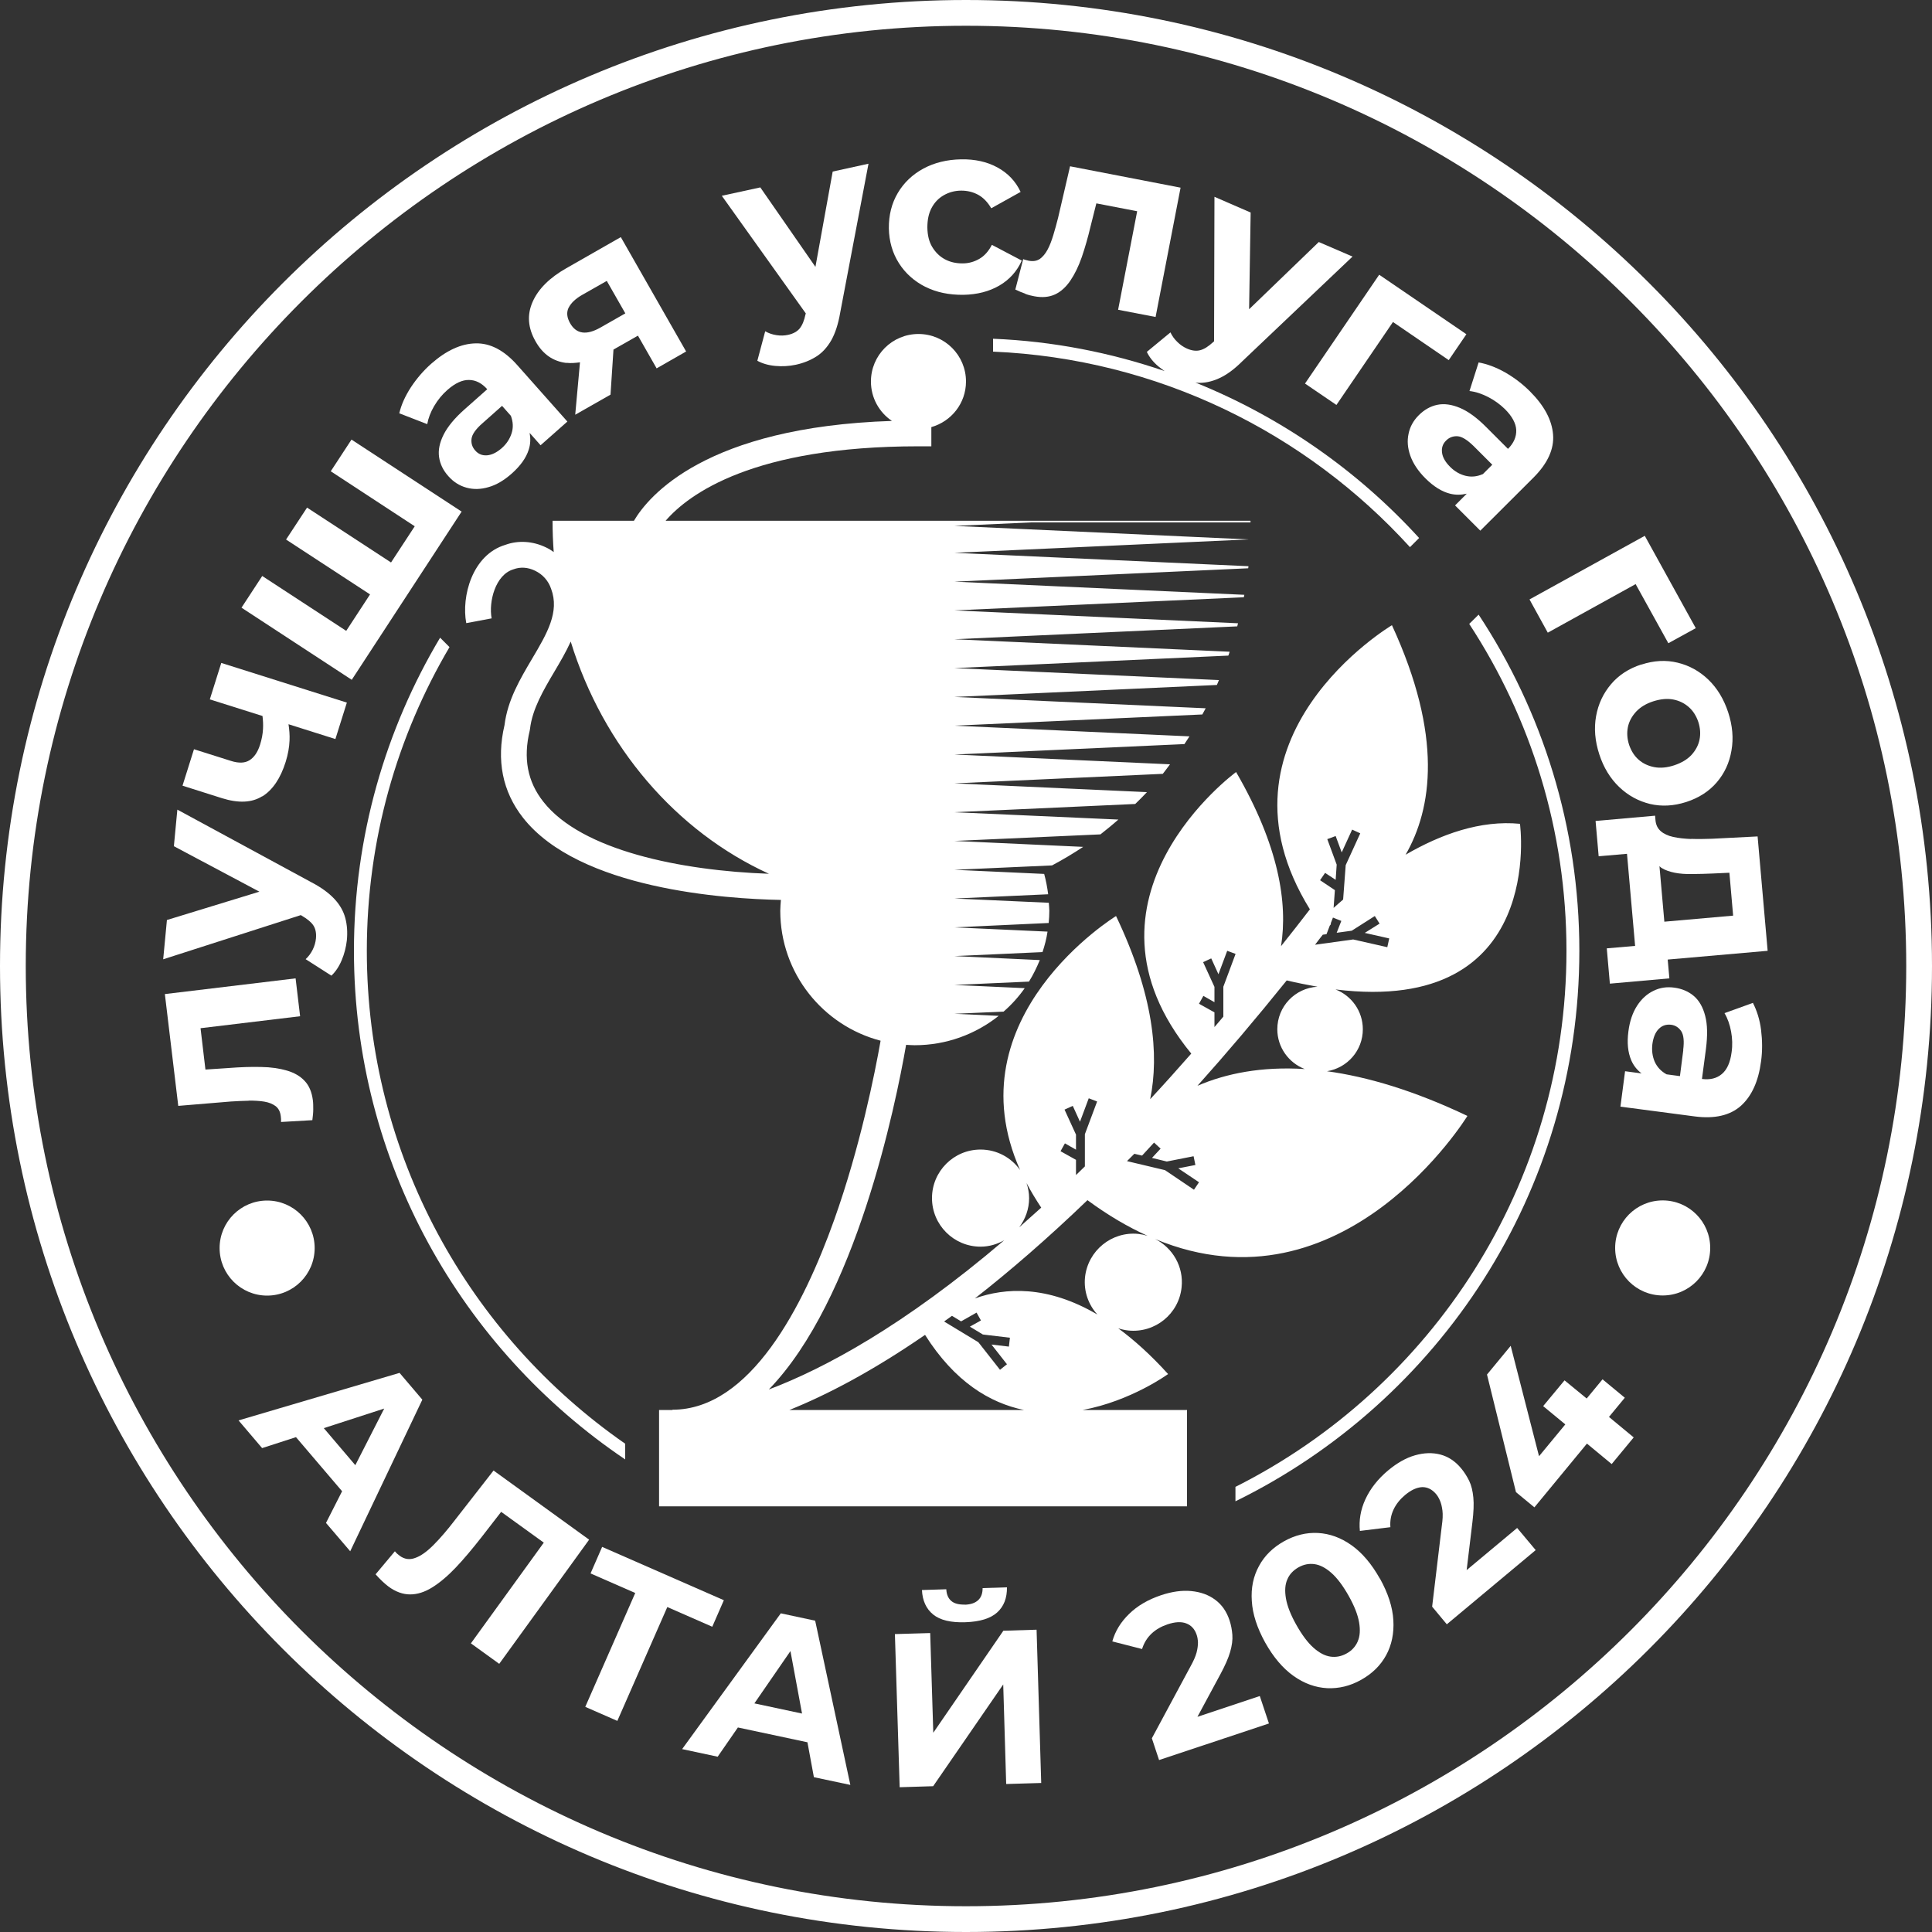 <?xml version="1.0" encoding="UTF-8"?> <svg xmlns="http://www.w3.org/2000/svg" id="_Слой_2" data-name="Слой 2" viewBox="0 0 150 150"><rect x="0" y="0" width="150" height="150" fill="#333333" stroke="none"/><defs><style> .cls-1 { fill: #fff; stroke-width: 0px; } </style></defs><g id="_Слой_1-2" data-name="Слой 1"><g><circle class="cls-1" cx="20.74" cy="96.9" r="3.69"></circle><path class="cls-1" d="m129.09,93.2c-2.04,0-3.69,1.65-3.69,3.69s1.65,3.69,3.69,3.69,3.69-1.65,3.69-3.69-1.65-3.69-3.69-3.69Z"></path><path class="cls-1" d="m75,0C33.58,0,0,33.58,0,75s33.58,75,75,75,75-33.58,75-75S116.42,0,75,0Zm0,148C34.75,148,2,115.25,2,75S34.75,2,75,2s73,32.75,73,73-32.75,73-73,73Z"></path><path class="cls-1" d="m114.07,48.44c4.78,7.3,7.55,16.02,7.55,25.38,0,18.18-10.47,33.96-25.7,41.62v1.12c15.8-7.74,26.7-23.99,26.7-42.74,0-9.64-2.88-18.61-7.82-26.1l-.73.72Z"></path><path class="cls-1" d="m34.17,49.51c-4.24,7.11-6.69,15.43-6.69,24.31,0,16.42,8.37,30.93,21.06,39.49v-1.22c-12.12-8.42-20.06-22.43-20.06-38.27,0-8.6,2.34-16.66,6.42-23.58l-.73-.73Z"></path><path class="cls-1" d="m19.31,85.45c.45,0,.85.02,1.21.08.36.06.65.18.88.35.23.18.36.44.4.79,0,.06.01.13.02.21,0,.08,0,.15,0,.23l2.43-.14c.04-.3.07-.58.07-.83,0-.26,0-.5-.03-.72-.08-.63-.29-1.13-.63-1.49-.34-.37-.8-.64-1.38-.81-.58-.17-1.25-.27-2.01-.28-.77-.02-1.61.01-2.52.08l-1.8.12-.38-3.21,7.73-.93-.35-2.94-10.15,1.22,1.04,8.68,4.09-.34c.48-.03.94-.05,1.39-.06Z"></path><path class="cls-1" d="m23.42,71.09c.43.25.74.5.91.76.17.26.24.6.2,1.02-.03.29-.11.58-.25.86s-.32.53-.55.74l2,1.28c.32-.3.59-.7.8-1.2.21-.5.34-1.02.4-1.55.06-.62.02-1.19-.12-1.72-.14-.53-.42-1.03-.85-1.49s-1.03-.9-1.82-1.31l-10.37-5.62-.27,2.84,6.64,3.53-7.18,2.2-.29,3.05,10.68-3.43.08.04Z"></path><path class="cls-1" d="m20.37,61.83c.8-.5,1.41-1.4,1.81-2.68.18-.58.28-1.13.3-1.66.02-.44-.02-.86-.08-1.26l3.64,1.15.89-2.83-9.75-3.08-.89,2.83,4.09,1.29c.04.33.06.67.04,1-.02.41-.1.82-.23,1.23-.18.57-.45.97-.81,1.2-.36.23-.84.25-1.44.06l-2.88-.91-.89,2.83,3.06.97c1.28.4,2.32.36,3.13-.15Z"></path><polygon class="cls-1" points="35.84 39.72 27.29 34.13 25.68 36.59 32.2 40.86 30.36 43.67 23.84 39.41 22.21 41.89 28.73 46.15 26.88 48.98 20.36 44.72 18.75 47.18 27.31 52.78 35.84 39.72"></polygon><path class="cls-1" d="m33.7,31.54c.28-.48.62-.9,1.03-1.26.6-.53,1.16-.79,1.68-.78.52,0,1,.25,1.42.72h0s-1.76,1.56-1.76,1.56c-.78.69-1.32,1.35-1.63,1.97s-.43,1.2-.35,1.74c.08.54.32,1.04.73,1.49.39.44.85.73,1.39.88.54.15,1.11.14,1.72-.04.61-.17,1.21-.53,1.81-1.06.67-.6,1.11-1.21,1.31-1.85.14-.43.15-.86.07-1.3l.85.96,2.08-1.84-3.87-4.36c-1.03-1.17-2.12-1.74-3.25-1.71-1.13.02-2.28.55-3.45,1.58-.61.54-1.13,1.15-1.58,1.83-.44.68-.75,1.36-.9,2.02l2.17.84c.08-.46.26-.93.54-1.41Zm5.97.76h0c.17.46.19.91.05,1.34-.14.44-.39.82-.76,1.15-.39.34-.77.53-1.14.56-.37.03-.68-.09-.93-.38-.23-.26-.32-.56-.28-.9s.32-.75.85-1.21l1.52-1.35.69.78Z"></path><path class="cls-1" d="m43.98,28.17c.34.04.69.01,1.05-.04l-.37,4.07,2.74-1.56.23-3.5,1.9-1.08,1.45,2.54,2.29-1.31-5.07-8.88-4.24,2.42c-1.3.74-2.17,1.61-2.61,2.61-.44,1-.37,2.02.24,3.08.56.99,1.36,1.54,2.39,1.66Zm.17-4.28c.18-.36.53-.7,1.06-1l1.9-1.08,1.44,2.52-1.93,1.1c-1.09.62-1.88.51-2.36-.34-.25-.44-.29-.84-.11-1.21Z"></path><path class="cls-1" d="m62.54,24.4c-.1.49-.25.85-.45,1.1-.2.24-.5.41-.91.5-.28.06-.58.07-.9.02-.32-.05-.61-.15-.87-.3l-.61,2.29c.38.21.85.35,1.39.4s1.07.02,1.59-.09c.61-.13,1.14-.35,1.6-.64s.85-.72,1.16-1.26c.31-.55.54-1.26.69-2.13l2.2-11.58-2.78.61-1.34,7.4-4.28-6.17-2.99.65,6.52,9.13-.02.09Z"></path><path class="cls-1" d="m71.83,22.26c.87.44,1.85.64,2.96.63,1.08-.02,2.01-.26,2.8-.72.79-.46,1.37-1.11,1.74-1.94l-2.32-1.22c-.26.5-.58.86-.98,1.09-.4.23-.83.35-1.3.35-.51,0-.96-.1-1.37-.32s-.73-.54-.98-.95-.37-.92-.38-1.51c0-.6.1-1.1.33-1.53s.54-.75.94-.98c.4-.23.86-.36,1.36-.36.47,0,.9.1,1.31.32.4.22.74.57,1.02,1.05l2.28-1.27c-.39-.83-.99-1.46-1.8-1.9-.8-.44-1.75-.65-2.82-.63-1.1.02-2.08.26-2.93.72-.85.46-1.52,1.1-1.99,1.9-.47.8-.7,1.71-.69,2.74.02,1.01.28,1.91.78,2.7.5.79,1.19,1.4,2.05,1.84Z"></path><path class="cls-1" d="m79.59,22.81c.24.09.47.15.7.19.62.12,1.16.07,1.62-.14.45-.21.85-.57,1.19-1.07.34-.5.64-1.11.89-1.83.25-.73.48-1.53.69-2.42l.44-1.75,3.17.61-1.48,7.65,2.91.56,1.94-10.04-8.58-1.66-.93,4c-.12.47-.24.92-.37,1.34-.13.43-.27.8-.44,1.12-.17.32-.37.56-.6.73-.24.16-.53.21-.88.14-.06-.01-.13-.03-.2-.05-.07-.02-.15-.04-.22-.07l-.61,2.36c.27.13.53.24.77.32Z"></path><path class="cls-1" d="m90.87,25.81l-1.83,1.51c.19.4.48.78.9,1.13.15.13.32.24.48.36-4.21-1.44-8.68-2.32-13.32-2.51v1c12.81.55,24.29,6.3,32.37,15.18l.71-.71c-4.77-5.23-10.7-9.38-17.37-12.07.05,0,.1.02.16.02.55.03,1.11-.09,1.68-.35.58-.26,1.18-.7,1.81-1.33l8.55-8.12-2.62-1.13-5.41,5.22.12-7.51-2.81-1.22-.03,11.22-.07.06c-.37.34-.7.55-1.01.63-.3.08-.65.04-1.03-.13-.27-.12-.52-.29-.74-.51-.23-.22-.41-.47-.54-.75Z"></path><polygon class="cls-1" points="103.76 31.44 108.15 25 112.48 27.96 113.85 25.95 107.08 21.33 101.32 29.78 103.76 31.44"></polygon><path class="cls-1" d="m116.84,31.76c.56.56.86,1.11.88,1.63.02.52-.19,1.01-.64,1.46h0s-1.67-1.67-1.67-1.67c-.73-.74-1.42-1.24-2.06-1.51-.64-.27-1.23-.35-1.76-.24-.53.11-1.01.38-1.44.81-.41.41-.68.89-.79,1.44-.12.55-.07,1.12.14,1.71s.6,1.18,1.16,1.74c.64.64,1.28,1.04,1.92,1.2.44.11.87.1,1.3,0l-.91.91,1.96,1.96,4.13-4.12c1.1-1.1,1.61-2.22,1.52-3.34-.09-1.13-.68-2.24-1.79-3.35-.57-.57-1.21-1.06-1.92-1.47-.71-.4-1.4-.66-2.07-.78l-.71,2.22c.47.05.95.21,1.44.46.49.25.93.57,1.32.95Zm-1.72,5.05c-.45.2-.89.24-1.34.13-.44-.11-.84-.34-1.19-.69-.37-.37-.58-.73-.63-1.1-.05-.37.05-.69.32-.95.24-.24.54-.35.88-.33.34.02.76.28,1.26.77l1.44,1.44-.74.74Z"></path><polygon class="cls-1" points="120.17 49.12 126.99 45.35 129.53 49.94 131.66 48.77 127.7 41.6 118.75 46.54 120.17 49.12"></polygon><path class="cls-1" d="m127.43,51.59c-.96.31-1.75.82-2.35,1.53-.6.71-.99,1.53-1.16,2.48-.17.94-.09,1.93.25,2.97.33,1.02.85,1.87,1.54,2.53.7.67,1.5,1.1,2.4,1.32.9.21,1.83.16,2.8-.15.99-.32,1.78-.83,2.38-1.53.6-.7.98-1.52,1.14-2.47.17-.95.08-1.93-.25-2.95-.34-1.04-.85-1.88-1.54-2.55-.69-.66-1.48-1.1-2.39-1.32-.9-.22-1.84-.17-2.82.15Zm4.43,4.47c.15.47.18.93.09,1.37s-.31.84-.63,1.19c-.33.35-.77.61-1.34.8-.55.18-1.07.23-1.54.14-.47-.09-.88-.28-1.22-.58-.34-.3-.58-.69-.74-1.16-.15-.47-.18-.93-.09-1.37.09-.44.31-.84.64-1.2.33-.35.77-.62,1.33-.8.57-.18,1.08-.23,1.55-.14.47.09.87.29,1.21.59.34.3.58.69.74,1.16Z"></path><path class="cls-1" d="m131.3,65.14c-.52-.02-.98-.07-1.39-.16-.41-.09-.73-.24-.97-.45-.24-.21-.38-.49-.41-.86h0s-.03-.34-.03-.34l-4.62.41.24,2.74,2.2-.19.63,7.15-2.2.19.24,2.74,4.62-.41-.13-1.46,7.76-.68-.78-8.88-3.53.18c-.57.02-1.11.03-1.63.01Zm2.97,2.62l.29,3.33-5.34.47-.38-4.31c.05.04.1.1.15.13.29.18.64.3,1.04.38s.86.11,1.35.1c.5,0,1.02-.02,1.56-.04l1.31-.06Z"></path><path class="cls-1" d="m136.08,77.87l-2.19.79c.24.4.41.88.51,1.42.1.54.12,1.08.04,1.62-.1.79-.36,1.36-.76,1.69-.4.34-.92.46-1.54.38l.31-2.34c.13-1.03.12-1.88-.06-2.56-.17-.67-.47-1.19-.88-1.54-.41-.35-.92-.57-1.52-.65-.58-.08-1.12,0-1.62.25-.5.24-.93.63-1.27,1.16-.34.53-.57,1.19-.67,1.98-.12.89-.04,1.64.22,2.25.18.42.45.75.8,1.02l-1.28-.17-.36,2.75,5.78.76c1.54.2,2.74-.08,3.58-.83.84-.76,1.36-1.91,1.56-3.46.11-.8.1-1.61,0-2.42s-.33-1.51-.64-2.12Zm-5.39,3.66l-.26,2.02-1.04-.14c-.43-.24-.73-.56-.92-.98-.18-.42-.24-.88-.18-1.37.07-.51.23-.91.49-1.17.26-.27.58-.37.95-.33.34.04.6.21.8.5.19.29.24.78.15,1.47Z"></path><path class="cls-1" d="m31.02,106.59l-12.5,3.69,1.83,2.15,2.63-.85,3.58,4.2-1.25,2.46,1.88,2.2,5.6-11.77-1.76-2.07Zm-3.43,7.17l-2.45-2.88,4.69-1.52-2.24,4.39Z"></path><path class="cls-1" d="m38.32,114.17l-2.97,3.81c-.62.81-1.19,1.47-1.7,1.98-.51.51-.98.85-1.42,1-.43.16-.84.1-1.21-.18-.14-.1-.26-.21-.36-.34l-1.5,1.79c.18.2.35.38.51.53s.32.29.49.42c.56.41,1.12.61,1.68.61.56,0,1.13-.18,1.71-.54.58-.36,1.19-.87,1.82-1.53.63-.66,1.3-1.46,2.02-2.38l1.52-1.96,3.31,2.39-5.66,7.82,2.2,1.59,6.98-9.64-7.41-5.36Z"></path><polygon class="cls-1" points="56.2 124.24 46.75 120.1 45.85 122.16 49.32 123.68 45.44 132.52 47.93 133.61 51.81 124.77 55.3 126.3 56.2 124.24"></polygon><path class="cls-1" d="m60.62,125.26l-7.66,10.54,2.76.59,1.57-2.27,5.4,1.15.5,2.71,2.83.6-2.73-12.75-2.66-.57Zm-2.05,6.99l2.8-4.06.9,4.85-3.7-.79Z"></path><polygon class="cls-1" points="77.9 126.61 72.46 134.53 72.22 126.79 69.48 126.87 69.85 138.76 72.45 138.68 77.89 130.78 78.12 138.51 80.84 138.43 80.48 126.53 77.9 126.61"></polygon><path class="cls-1" d="m74.91,124.58c-.46.01-.82-.08-1.05-.28-.24-.2-.37-.51-.39-.91l-1.89.06c.04.83.33,1.46.87,1.9.54.44,1.38.64,2.51.6,1.12-.04,1.94-.29,2.46-.76.52-.47.77-1.12.76-1.95l-1.89.06c0,.41-.11.72-.35.94s-.57.33-1.03.35Z"></path><path class="cls-1" d="m92.96,133.31l1.79-3.32c.36-.67.62-1.25.76-1.74.14-.49.2-.93.17-1.32-.03-.39-.1-.77-.22-1.13-.23-.69-.6-1.22-1.12-1.6-.51-.38-1.13-.6-1.85-.67-.72-.07-1.5.04-2.34.32-1.01.34-1.84.82-2.49,1.46-.65.63-1.08,1.34-1.3,2.13l2.31.59c.15-.48.4-.88.74-1.2.34-.32.75-.55,1.22-.71.59-.2,1.08-.23,1.47-.08s.66.44.81.89c.06.17.09.37.1.59,0,.22-.03.49-.11.79s-.24.66-.48,1.09l-2.99,5.56.56,1.69,8.53-2.84-.71-2.13-4.86,1.62Z"></path><path class="cls-1" d="m107.13,122.56c-.64-1.14-1.37-2-2.2-2.59s-1.7-.9-2.6-.95-1.79.17-2.65.65c-.85.48-1.5,1.11-1.93,1.91-.44.8-.63,1.7-.56,2.72.06,1.02.41,2.09,1.04,3.23.64,1.14,1.37,2,2.2,2.59s1.7.9,2.61.95c.91.04,1.79-.17,2.64-.65.86-.48,1.51-1.12,1.94-1.91.43-.79.62-1.7.56-2.72-.06-1.02-.41-2.09-1.04-3.23Zm-1.72,4.89c-.18.4-.46.71-.87.93-.4.22-.81.3-1.24.24-.43-.06-.87-.29-1.32-.69-.45-.4-.89-.99-1.33-1.77s-.71-1.47-.81-2.06-.07-1.08.11-1.48c.17-.4.46-.7.86-.93.41-.23.82-.31,1.25-.25.43.06.87.29,1.32.69.45.4.89.99,1.33,1.77.44.78.71,1.47.81,2.06.1.59.07,1.09-.11,1.48Z"></path><path class="cls-1" d="m113.87,121.9l.45-3.74c.09-.76.12-1.39.07-1.89-.05-.51-.15-.94-.32-1.29-.17-.35-.38-.68-.62-.97-.46-.56-1.01-.92-1.62-1.08s-1.27-.14-1.97.06c-.7.2-1.38.59-2.06,1.15-.82.68-1.41,1.44-1.79,2.26s-.51,1.65-.43,2.46l2.37-.29c-.04-.5.05-.96.25-1.38.2-.42.5-.79.88-1.11.48-.4.92-.6,1.33-.62.41-.01.77.17,1.08.53.12.14.22.31.31.52.09.21.15.46.19.77.04.31.02.71-.05,1.19l-.75,6.27,1.14,1.37,6.9-5.76-1.44-1.72-3.93,3.28Z"></path><polygon class="cls-1" points="126.15 108.52 124.42 107.09 123.19 108.58 121.47 107.17 119.81 109.17 121.53 110.59 119.49 113.06 117.29 104.49 115.45 106.72 117.7 115.85 119.13 117.03 123.21 112.08 123.21 112.08 125.13 113.67 126.84 111.6 124.92 110.01 126.15 108.52"></polygon><path class="cls-1" d="m69.25,32.68c-14.48.47-18.91,5.85-20.03,7.75h-6.32c0,.82.03,1.63.09,2.43-.18-.13-.37-.25-.58-.35-1.04-.51-2.19-.57-3.17-.21-2.58.77-3.43,4.02-3.04,6.08l1.97-.37c-.24-1.28.28-3.39,1.7-3.81.53-.2,1.12-.16,1.67.11.59.28,1.04.78,1.25,1.41.67,1.79-.32,3.47-1.47,5.41-.94,1.59-1.91,3.22-2.15,5.17-.64,2.73-.16,5.15,1.43,7.18,4.36,5.56,15.73,6.31,20.03,6.39-.02.28-.05.56-.05.84,0,4.85,3.31,8.92,7.79,10.09-.45,2.55-1.59,8.26-3.6,13.9-2.4,6.73-6.52,14.75-12.56,14.75v.02h-1.04v7.48h40.99v-7.48h-8.1c3.77-.7,6.63-2.79,6.63-2.79-1.34-1.48-2.63-2.64-3.87-3.55.25.08.51.14.79.17,2.07.21,3.92-1.29,4.13-3.36.17-1.6-.7-3.06-2.05-3.74,14.66,6.08,24.24-9.56,24.24-9.56-4.16-1.98-7.77-3.04-10.9-3.47,1.58-.26,2.78-1.61,2.78-3.26,0-1.41-.88-2.61-2.12-3.09,16.39,2.02,14.32-12.86,14.32-12.86-3.06-.3-6.15.81-8.88,2.4,2.06-3.58,2.91-9.21-1.06-17.82,0,0-14.63,8.7-6.37,22.06-.75.98-1.5,1.93-2.24,2.86.53-3.35-.16-7.78-3.49-13.52,0,0-13.38,9.79-3.48,21.86-1.08,1.23-2.15,2.42-3.19,3.54.71-3.47.27-8.1-2.65-14.22,0,0-12.76,7.82-7.45,19.72-.68-.96-1.8-1.59-3.07-1.59-2.08,0-3.77,1.69-3.77,3.77s1.69,3.77,3.77,3.77c.67,0,1.29-.19,1.84-.5-7.8,6.65-13.95,9.95-18.28,11.59,6.75-6.95,9.84-22.04,10.66-26.76.22.01.44.03.67.03,2.47,0,4.73-.86,6.52-2.28l-3.44-.16,3.82-.17c.62-.54,1.17-1.15,1.64-1.82l-5.46-.25,5.79-.26c.33-.53.6-1.09.84-1.67l-6.63-.31,6.84-.31c.17-.51.31-1.04.39-1.59l-7.23-.33,7.32-.34c.03-.31.05-.63.05-.95,0-.21-.03-.41-.04-.62l-7.33-.33,7.28-.33c-.07-.54-.17-1.07-.31-1.58l-6.97-.32,7.58-.34c.83-.44,1.63-.92,2.42-1.44l-10-.46,11.34-.51c.47-.37.94-.75,1.39-1.15l-12.73-.57,14.04-.64c.31-.3.62-.61.91-.92l-14.95-.68,16.18-.74c.19-.24.37-.49.56-.74l-16.74-.76,17.86-.81.39-.6-18.25-.83,19.25-.87c.08-.16.18-.32.26-.48l-19.51-.88,20.38-.93c.05-.13.1-.25.16-.38l-20.54-.93,21.27-.97c.04-.1.07-.2.1-.3l-21.37-.97,21.96-1c.02-.08.04-.16.06-.24l-22.02-1,22.47-1.02c.02-.06.03-.13.04-.19l-22.51-1.02,22.81-1.04c.01-.06.02-.11.02-.16l-22.83-1.04,22.84-1.04h-.01s-22.83-1.05-22.83-1.05l5.93-.27h17.06v-.13h-45.41c1.79-2.07,6.8-5.78,19.63-5.78h1v-1.49c1.55-.44,2.69-1.85,2.69-3.54,0-2.04-1.65-3.69-3.69-3.69s-3.69,1.65-3.69,3.69c0,1.28.65,2.4,1.63,3.06Zm33.63,35.09l.82.54.08-1.18-.73-1.98.65-.24.47,1.27.81-1.77.63.29-1.13,2.47-.2,2.67c-.25.22-.5.43-.74.65l.1-1.38-1.15-.77.39-.57Zm-.18,4.8l.29-.04.26-.68h.01s.05-.07.08-.11l-.03-.03.18-.47.65.26-.36.92,1.17-.16,1.79-1.14.37.59-1.15.72,1.9.43-.15.68-2.65-.6-2.96.41c.19-.26.4-.52.6-.78Zm-9.29,2.13l.63-.29.56,1.23.68-1.82.65.24-.95,2.55v2.32c-.23.28-.46.54-.69.81v-1.14l-1.2-.67.34-.61.86.49v-1.19l-.88-1.92Zm6.49,1.42c.84.2,1.63.35,2.39.49-1.74.1-3.12,1.53-3.12,3.3,0,1.41.89,2.61,2.13,3.09-3.35-.21-6.1.34-8.33,1.3,2.23-2.49,4.54-5.21,6.93-8.18Zm-11.83,13.46l.6.14.93-1.01.51.47-.67.72,1.15.28,2.08-.41.14.68-1.33.26,1.61,1.08-.39.58-2.25-1.52-2.95-.7c.19-.18.37-.38.57-.57Zm-4.54-1.51l-.88-1.92.64-.29.56,1.23.68-1.82.65.25-.95,2.54v2.5c-.24.23-.47.45-.69.67v-1.18l-1.2-.67.34-.61.86.49v-1.19Zm-3.63,4.95c0-.41-.08-.8-.2-1.17.33.63.71,1.26,1.14,1.91-.58.52-1.15,1.03-1.71,1.53.48-.64.77-1.42.77-2.27Zm4.53.16c1.6,1.18,3.16,2.09,4.67,2.77-.23-.07-.47-.12-.72-.15-2.07-.21-3.92,1.3-4.14,3.37-.11,1.1.27,2.13.96,2.89-3.9-2.29-7.17-2.09-9.51-1.25,2.7-2.11,5.62-4.63,8.74-7.63Zm-10.52,8.98l.71.43,1.2-.68.34.61-.86.48,1.01.61,2.1.25-.08.69-1.35-.16,1.2,1.53-.54.43-1.68-2.14-2.66-1.61c.2-.14.41-.29.61-.44Zm-2.09,1.48c2.3,3.64,5.02,5.28,7.68,5.83h-18.21c2.88-1.16,6.39-2.98,10.53-5.83Zm-12.12-35.8c-6.8-.24-14.55-1.8-17.52-5.6-1.23-1.56-1.57-3.37-1.05-5.53l.02-.12c.18-1.55,1.05-3.02,1.89-4.44.45-.76.91-1.54,1.27-2.34,2.51,8.15,8.18,14.74,15.39,18.03Z"></path></g></g></svg> 